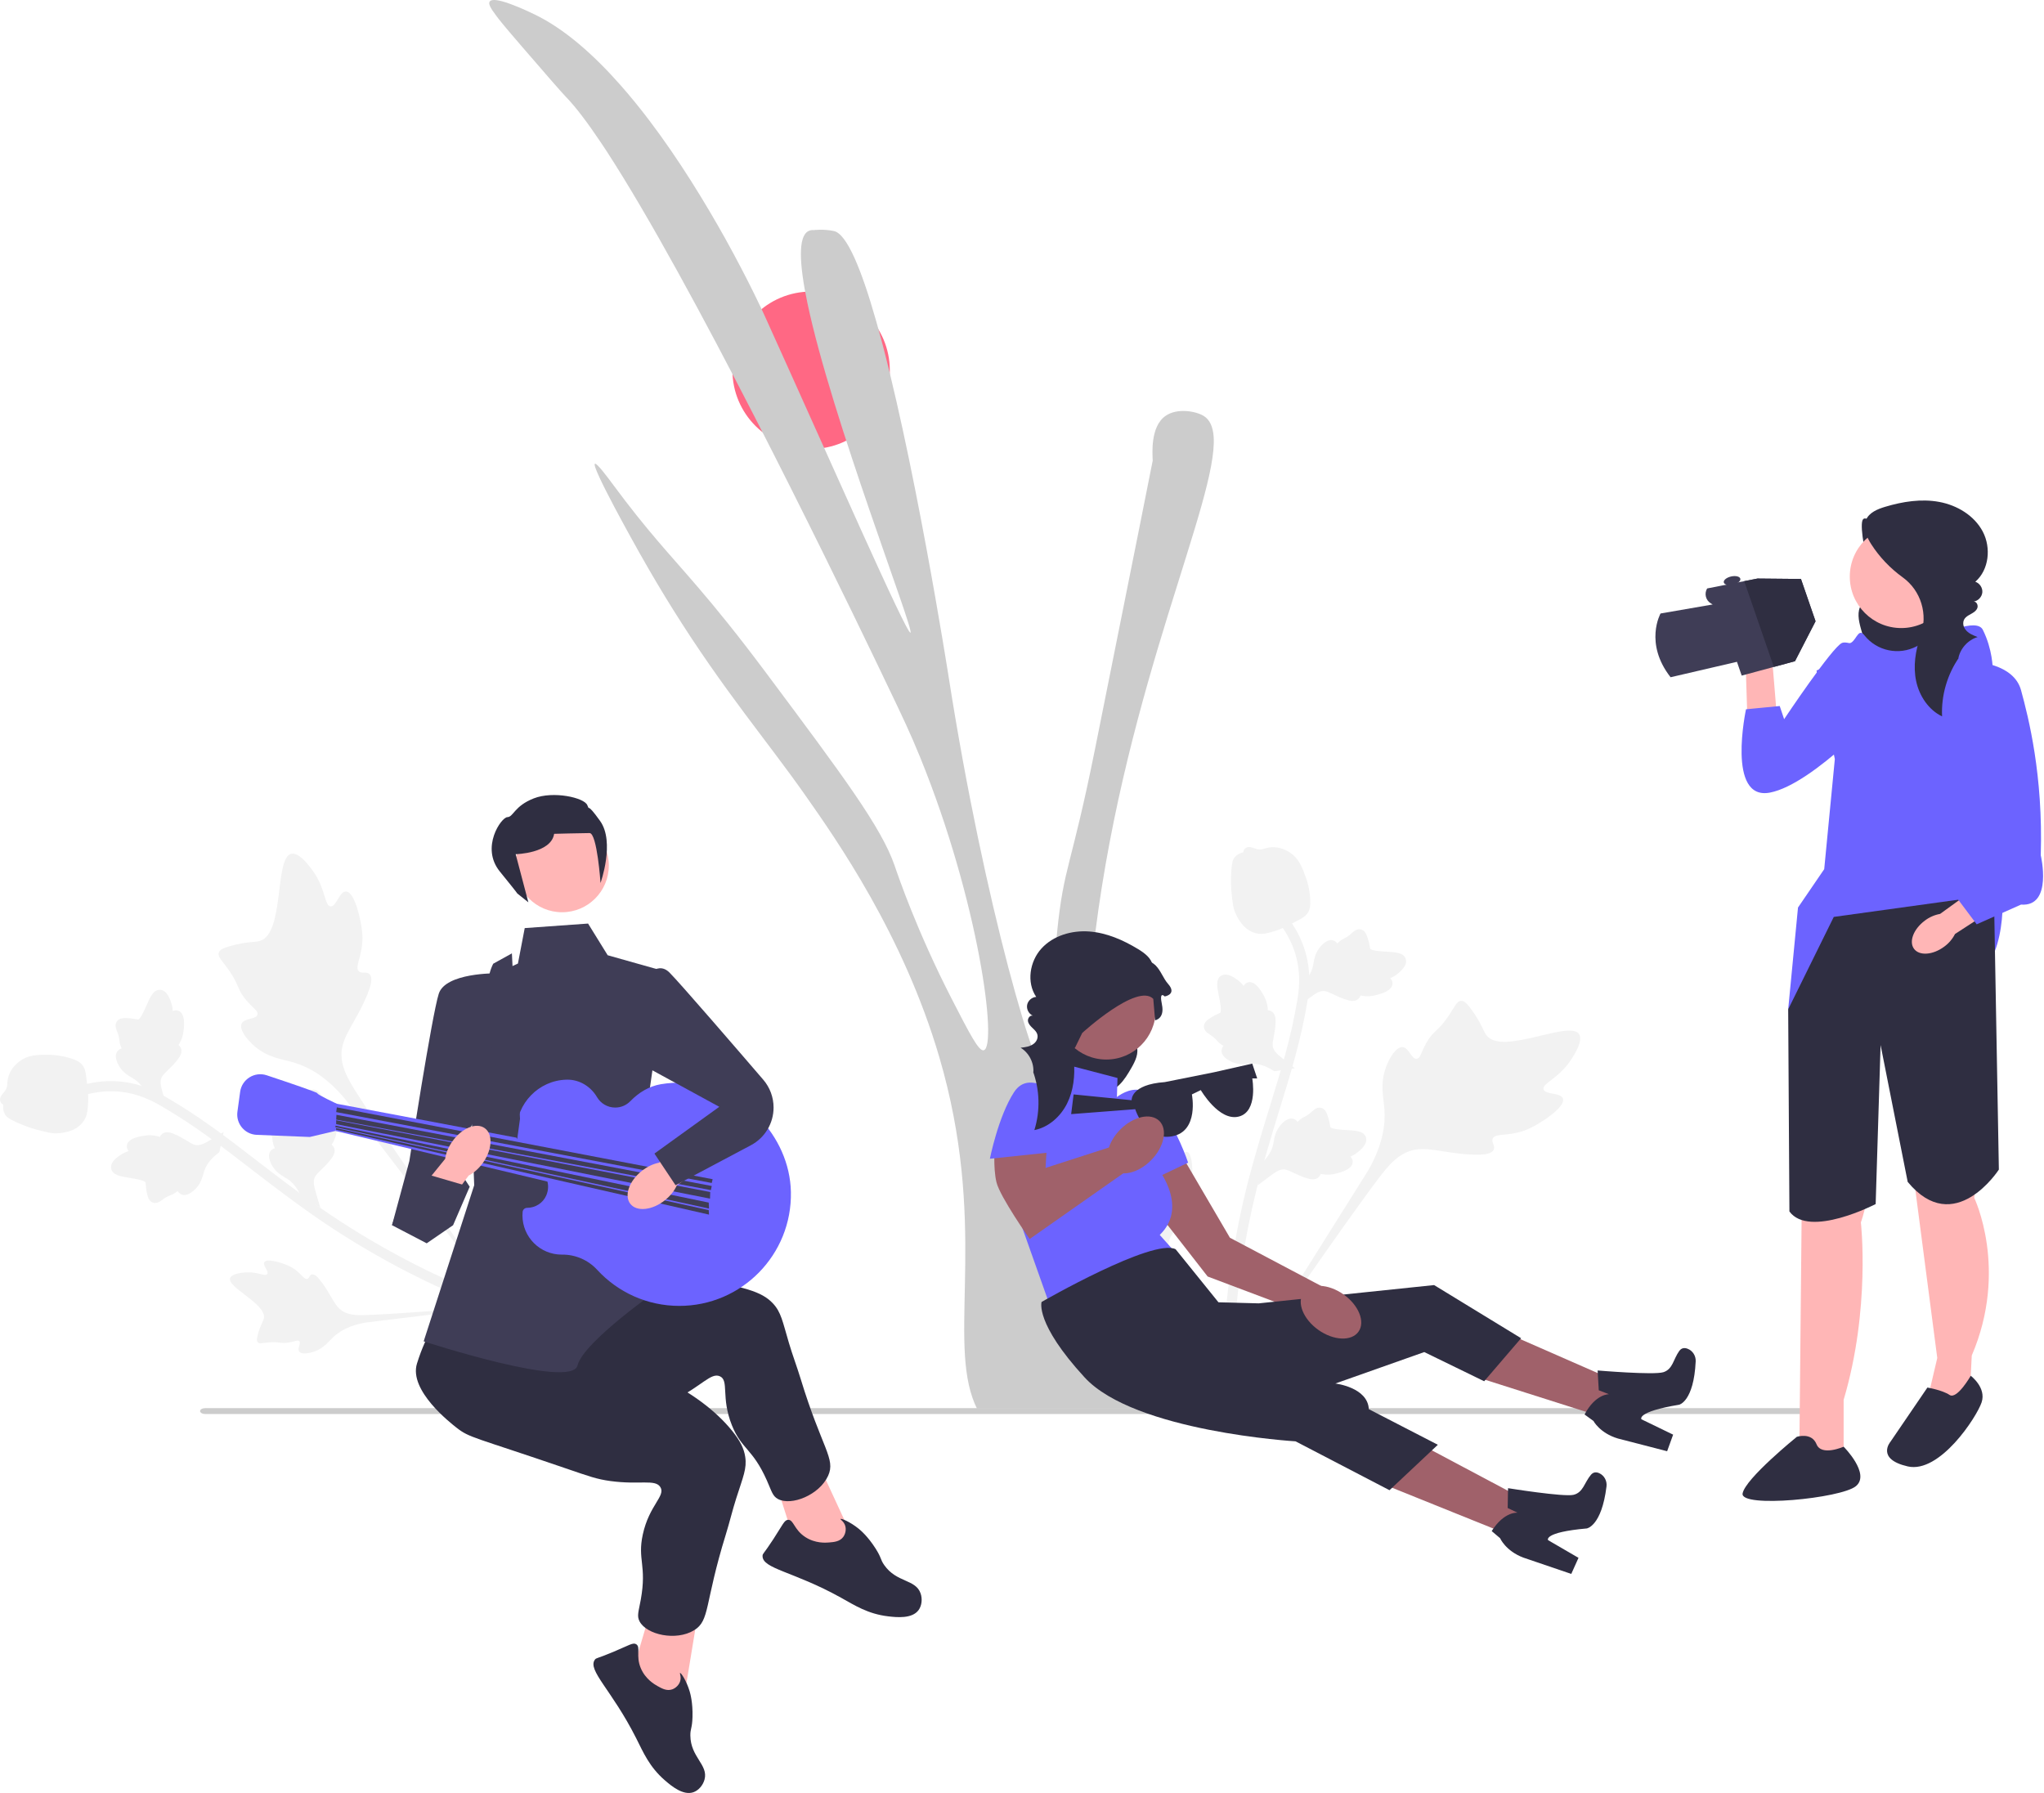 <svg width="285" height="250" viewBox="0 0 285 250" fill="none" xmlns="http://www.w3.org/2000/svg">
<g clip-path="url(#clip0_4289_32662)">
<path d="M217.927 153.181C217.636 152.292 215.435 152.683 215.223 151.888C215.013 151.096 217.125 150.431 218.746 148.199C219.038 147.796 220.879 145.259 220.173 144.192C218.835 142.169 209.521 147.207 207.285 144.38C206.794 143.759 206.592 142.694 205.131 140.712C204.549 139.923 204.176 139.543 203.73 139.554C203.098 139.57 202.872 140.361 201.878 141.794C200.387 143.944 199.849 143.674 198.867 145.435C198.138 146.743 198.051 147.578 197.526 147.627C196.782 147.697 196.474 146.069 195.565 146.006C194.638 145.942 193.709 147.55 193.249 148.806C192.386 151.165 192.92 152.967 193.039 154.763C193.168 156.715 192.865 159.573 190.744 163.241L170.739 195.114C175.035 188.617 187.231 170.898 192.145 164.399C193.563 162.522 195.087 160.638 197.434 160.284C199.692 159.943 202.441 161.06 206.277 160.995C206.725 160.988 207.972 160.951 208.275 160.29C208.526 159.743 207.903 159.268 208.13 158.755C208.434 158.066 209.801 158.361 211.663 157.904C212.977 157.581 213.869 157.048 214.636 156.59C214.867 156.452 218.314 154.364 217.927 153.181Z" fill="#F2F2F2"/>
<path d="M165.529 160.623C165.009 160.509 164.565 161.702 164.114 161.576C163.664 161.451 163.948 160.223 163.32 158.783C163.206 158.524 162.493 156.888 161.765 156.926C160.386 157 160.171 163.025 158.139 163.306C157.692 163.368 157.111 163.16 155.717 163.305C155.162 163.363 154.867 163.437 154.744 163.659C154.57 163.974 154.893 164.313 155.309 165.214C155.934 166.566 155.647 166.752 156.228 167.743C156.659 168.478 157.044 168.761 156.916 169.033C156.736 169.419 155.848 169.1 155.555 169.528C155.256 169.964 155.777 170.884 156.261 171.472C157.17 172.577 158.209 172.834 159.124 173.294C160.12 173.794 161.435 174.767 162.623 176.867L172.495 195.882C170.545 191.899 165.368 180.8 163.595 176.513C163.084 175.276 162.599 173.984 163.102 172.73C163.586 171.523 164.928 170.497 166.003 168.595C166.128 168.373 166.47 167.75 166.233 167.411C166.037 167.13 165.624 167.299 165.438 167.039C165.187 166.691 165.727 166.106 166.039 165.06C166.26 164.322 166.256 163.73 166.252 163.221C166.251 163.068 166.221 160.774 165.529 160.623Z" fill="#F2F2F2"/>
<path d="M175.377 165.262L175.687 162.397L175.878 162.217C176.758 161.385 177.309 160.504 177.516 159.596C177.548 159.452 177.574 159.306 177.6 159.157C177.703 158.568 177.831 157.836 178.397 157.076C178.714 156.652 179.553 155.694 180.417 156.029C180.651 156.116 180.808 156.267 180.918 156.428C180.945 156.4 180.973 156.372 181.003 156.342C181.377 155.979 181.638 155.846 181.89 155.718C182.083 155.62 182.283 155.518 182.621 155.248C182.769 155.129 182.888 155.023 182.988 154.933C183.291 154.662 183.679 154.345 184.211 154.471C184.774 154.625 184.968 155.162 185.096 155.518C185.325 156.153 185.395 156.589 185.442 156.879C185.459 156.985 185.478 157.104 185.493 157.142C185.616 157.453 187.164 157.534 187.747 157.567C189.056 157.638 190.19 157.7 190.462 158.596C190.658 159.238 190.25 159.937 189.216 160.731C188.894 160.978 188.572 161.148 188.291 161.276C188.464 161.439 188.601 161.661 188.61 161.963C188.629 162.678 187.895 163.227 186.429 163.597C186.065 163.69 185.575 163.814 184.933 163.782C184.631 163.767 184.367 163.721 184.141 163.678C184.108 163.807 184.046 163.94 183.935 164.067C183.609 164.44 183.082 164.535 182.367 164.325C181.577 164.105 180.953 163.806 180.402 163.543C179.922 163.313 179.507 163.118 179.159 163.064C178.512 162.974 177.909 163.373 177.187 163.905L175.377 165.262Z" fill="#F2F2F2"/>
<path d="M180.541 148.945L177.691 149.371L177.469 149.233C176.441 148.592 175.448 148.283 174.518 148.313C174.37 148.318 174.223 148.33 174.072 148.343C173.477 148.393 172.736 148.455 171.856 148.1C171.366 147.901 170.227 147.333 170.331 146.411C170.357 146.163 170.463 145.973 170.591 145.826C170.557 145.807 170.523 145.786 170.486 145.765C170.04 145.496 169.845 145.277 169.658 145.066C169.513 144.904 169.364 144.736 169.017 144.478C168.865 144.365 168.732 144.277 168.62 144.203C168.281 143.978 167.875 143.683 167.862 143.137C167.868 142.553 168.339 142.23 168.651 142.015C169.207 141.633 169.611 141.454 169.879 141.335C169.977 141.292 170.087 141.243 170.121 141.219C170.391 141.021 170.076 139.503 169.96 138.931C169.697 137.646 169.469 136.535 170.267 136.044C170.838 135.692 171.618 135.909 172.648 136.708C172.969 136.957 173.215 137.225 173.41 137.464C173.524 137.256 173.703 137.066 173.994 136.982C174.681 136.782 175.398 137.352 176.128 138.676C176.31 139.005 176.553 139.448 176.686 140.076C176.748 140.372 176.77 140.64 176.786 140.869C176.919 140.869 177.064 140.894 177.214 140.97C177.658 141.191 177.884 141.676 177.862 142.422C177.849 143.241 177.718 143.921 177.603 144.52C177.504 145.043 177.419 145.494 177.456 145.844C177.532 146.493 178.072 146.975 178.769 147.539L180.541 148.945Z" fill="#F2F2F2"/>
<path d="M180.925 140.387L181.236 137.522L181.426 137.342C182.306 136.51 182.857 135.628 183.064 134.721C183.097 134.577 183.122 134.431 183.148 134.282C183.251 133.693 183.379 132.961 183.945 132.2C184.262 131.776 185.101 130.819 185.965 131.153C186.199 131.241 186.356 131.392 186.466 131.552C186.493 131.525 186.521 131.497 186.551 131.467C186.925 131.104 187.186 130.971 187.438 130.843C187.631 130.744 187.831 130.643 188.169 130.373C188.317 130.254 188.436 130.147 188.536 130.058C188.839 129.787 189.228 129.47 189.759 129.595C190.323 129.749 190.516 130.287 190.644 130.643C190.873 131.277 190.943 131.714 190.99 132.003C191.007 132.109 191.026 132.228 191.041 132.267C191.164 132.578 192.713 132.658 193.295 132.692C194.605 132.763 195.738 132.824 196.01 133.721C196.206 134.362 195.798 135.062 194.764 135.856C194.442 136.103 194.12 136.273 193.839 136.4C194.012 136.563 194.15 136.785 194.158 137.088C194.177 137.803 193.443 138.352 191.977 138.722C191.613 138.815 191.123 138.938 190.482 138.907C190.18 138.892 189.915 138.846 189.69 138.803C189.656 138.931 189.594 139.065 189.483 139.191C189.157 139.565 188.63 139.66 187.915 139.449C187.125 139.229 186.501 138.93 185.951 138.667C185.47 138.438 185.055 138.242 184.707 138.189C184.06 138.098 183.457 138.498 182.735 139.029L180.925 140.387Z" fill="#F2F2F2"/>
<path d="M171.685 195.277L171.181 194.78L170.48 194.706C170.484 194.64 170.479 194.486 170.474 194.245C170.447 192.927 170.363 188.916 170.922 182.754C171.312 178.452 171.964 174.085 172.859 169.772C173.756 165.453 174.686 162.239 175.434 159.656C175.998 157.708 176.567 155.86 177.123 154.06C178.607 149.251 180.007 144.708 180.875 139.527C181.069 138.37 181.472 135.962 180.647 133.121C180.168 131.472 179.348 129.921 178.209 128.511L179.311 127.621C180.568 129.179 181.475 130.897 182.007 132.727C182.922 135.878 182.483 138.501 182.272 139.762C181.389 145.035 179.974 149.621 178.476 154.476C177.923 156.27 177.356 158.11 176.794 160.05C176.053 162.609 175.131 165.795 174.246 170.059C173.36 174.32 172.717 178.633 172.331 182.881C171.78 188.966 171.863 192.917 171.89 194.215C171.904 194.908 171.907 195.054 171.685 195.277Z" fill="#F2F2F2"/>
<path d="M175.185 130.141C175.128 130.129 175.071 130.115 175.014 130.098C173.851 129.772 172.919 128.824 172.241 127.282C171.924 126.557 171.849 125.793 171.7 124.271C171.677 124.036 171.573 122.849 171.7 121.275C171.783 120.246 171.894 119.833 172.173 119.509C172.484 119.148 172.903 118.941 173.346 118.837C173.358 118.701 173.402 118.567 173.49 118.441C173.854 117.917 174.464 118.133 174.794 118.245C174.961 118.305 175.169 118.381 175.402 118.42C175.769 118.483 175.988 118.419 176.32 118.323C176.637 118.231 177.032 118.116 177.577 118.126C178.653 118.141 179.45 118.624 179.713 118.783C181.096 119.615 181.574 120.941 182.127 122.477C182.237 122.785 182.601 123.897 182.686 125.33C182.747 126.364 182.612 126.787 182.457 127.09C182.139 127.712 181.654 128 180.448 128.607C179.188 129.242 178.557 129.56 178.038 129.724C176.833 130.102 176.075 130.34 175.185 130.141Z" fill="#F2F2F2"/>
<path d="M48.247 124.299C47.312 124.26 46.908 126.459 46.089 126.379C45.273 126.298 45.391 124.087 43.867 121.787C43.592 121.372 41.861 118.759 40.614 119.046C38.25 119.592 39.707 130.08 36.276 131.184C35.523 131.426 34.454 131.242 32.086 131.917C31.143 132.186 30.656 132.402 30.511 132.823C30.304 133.421 30.966 133.91 31.96 135.343C33.451 137.493 33.01 137.902 34.316 139.439C35.285 140.579 36.037 140.953 35.899 141.463C35.704 142.184 34.071 141.902 33.694 142.731C33.309 143.577 34.49 145.01 35.506 145.881C37.412 147.516 39.288 147.647 41.011 148.165C42.885 148.728 45.456 150.012 48.148 153.283L70.995 183.186C66.414 176.886 54.09 159.256 49.723 152.377C48.463 150.392 47.232 148.304 47.722 145.982C48.193 143.747 50.203 141.564 51.486 137.948C51.635 137.526 52.037 136.345 51.525 135.829C51.101 135.403 50.438 135.82 50.036 135.428C49.497 134.902 50.253 133.725 50.477 131.82C50.635 130.477 50.448 129.455 50.287 128.575C50.239 128.31 49.49 124.351 48.247 124.299Z" fill="#F2F2F2"/>
<path d="M36.864 175.984C36.575 176.432 37.538 177.265 37.262 177.643C36.987 178.021 35.935 177.325 34.367 177.409C34.084 177.424 32.302 177.52 32.083 178.215C31.669 179.532 37.237 181.844 36.789 183.846C36.691 184.286 36.292 184.757 35.94 186.114C35.8 186.654 35.765 186.956 35.93 187.149C36.164 187.423 36.595 187.239 37.585 187.165C39.07 187.053 39.144 187.387 40.275 187.19C41.114 187.044 41.515 186.782 41.725 186.997C42.023 187.301 41.413 188.021 41.711 188.445C42.016 188.878 43.06 188.712 43.78 188.465C45.133 188.001 45.738 187.118 46.489 186.421C47.306 185.664 48.678 184.773 51.061 184.396L72.329 181.81C67.915 182.241 55.707 183.203 51.071 183.361C49.732 183.407 48.353 183.409 47.354 182.498C46.393 181.622 45.902 180.006 44.497 178.333C44.333 178.137 43.87 177.599 43.469 177.702C43.137 177.787 43.15 178.233 42.842 178.317C42.428 178.43 42.069 177.72 41.199 177.06C40.585 176.595 40.029 176.392 39.551 176.217C39.407 176.164 37.248 175.389 36.864 175.984Z" fill="#F2F2F2"/>
<path d="M44.659 168.385L42.084 167.091L41.982 166.85C41.511 165.733 40.879 164.909 40.101 164.397C39.977 164.316 39.85 164.241 39.72 164.165C39.204 163.862 38.563 163.486 38.049 162.689C37.763 162.243 37.16 161.123 37.776 160.43C37.94 160.242 38.136 160.147 38.325 160.101C38.309 160.066 38.292 160.03 38.275 159.991C38.066 159.514 38.033 159.223 38.001 158.942C37.976 158.726 37.951 158.504 37.816 158.093C37.757 157.912 37.699 157.764 37.65 157.639C37.503 157.259 37.342 156.785 37.645 156.331C37.987 155.857 38.558 155.864 38.936 155.869C39.611 155.877 40.045 155.964 40.332 156.021C40.437 156.043 40.555 156.066 40.597 156.066C40.931 156.059 41.549 154.637 41.784 154.103C42.309 152.902 42.764 151.862 43.699 151.921C44.369 151.962 44.881 152.589 45.262 153.836C45.381 154.224 45.428 154.585 45.449 154.893C45.662 154.788 45.918 154.737 46.204 154.835C46.88 155.068 47.138 155.947 46.971 157.45C46.93 157.824 46.874 158.326 46.62 158.916C46.501 159.193 46.364 159.425 46.245 159.621C46.354 159.698 46.457 159.802 46.537 159.951C46.773 160.387 46.677 160.914 46.229 161.51C45.746 162.173 45.248 162.652 44.809 163.076C44.425 163.446 44.097 163.766 43.925 164.073C43.613 164.647 43.776 165.352 44.021 166.215L44.659 168.385Z" fill="#F2F2F2"/>
<path d="M31.184 157.833L30.585 160.651L30.378 160.811C29.418 161.55 28.78 162.371 28.483 163.253C28.436 163.393 28.396 163.536 28.355 163.681C28.192 164.256 27.991 164.972 27.351 165.671C26.993 166.061 26.062 166.929 25.235 166.508C25.012 166.398 24.87 166.231 24.778 166.061C24.748 166.086 24.717 166.11 24.684 166.137C24.276 166.46 24.002 166.566 23.739 166.668C23.536 166.747 23.328 166.827 22.964 167.062C22.804 167.165 22.675 167.259 22.567 167.338C22.238 167.577 21.82 167.853 21.303 167.674C20.758 167.464 20.62 166.91 20.529 166.543C20.366 165.888 20.34 165.447 20.323 165.154C20.317 165.047 20.309 164.927 20.298 164.887C20.207 164.565 18.675 164.328 18.099 164.236C16.803 164.032 15.682 163.857 15.502 162.937C15.372 162.279 15.848 161.624 16.958 160.939C17.303 160.726 17.641 160.589 17.933 160.491C17.778 160.311 17.663 160.077 17.686 159.775C17.739 159.062 18.525 158.59 20.021 158.37C20.392 158.314 20.892 158.241 21.527 158.337C21.826 158.383 22.084 158.455 22.305 158.521C22.351 158.397 22.426 158.27 22.549 158.155C22.912 157.817 23.445 157.776 24.136 158.058C24.899 158.356 25.489 158.717 26.011 159.035C26.466 159.311 26.858 159.548 27.199 159.637C27.834 159.792 28.474 159.456 29.247 159L31.184 157.833Z" fill="#F2F2F2"/>
<path d="M23.303 154.475L20.728 153.181L20.626 152.94C20.155 151.824 19.522 150.999 18.745 150.488C18.621 150.406 18.494 150.331 18.363 150.255C17.848 149.952 17.207 149.576 16.693 148.779C16.407 148.334 15.803 147.213 16.42 146.52C16.583 146.332 16.78 146.238 16.969 146.192C16.952 146.156 16.936 146.12 16.919 146.081C16.709 145.604 16.676 145.313 16.645 145.032C16.62 144.817 16.595 144.594 16.46 144.183C16.401 144.002 16.343 143.854 16.294 143.729C16.146 143.35 15.985 142.875 16.289 142.421C16.631 141.947 17.202 141.955 17.58 141.959C18.255 141.967 18.688 142.054 18.976 142.112C19.081 142.133 19.199 142.157 19.241 142.156C19.575 142.15 20.193 140.728 20.428 140.194C20.953 138.992 21.408 137.952 22.343 138.011C23.012 138.053 23.525 138.679 23.906 139.926C24.025 140.314 24.071 140.676 24.092 140.983C24.306 140.879 24.562 140.827 24.848 140.925C25.524 141.158 25.782 142.038 25.615 143.541C25.574 143.914 25.518 144.416 25.264 145.006C25.144 145.284 25.008 145.515 24.889 145.711C24.997 145.788 25.101 145.892 25.181 146.041C25.416 146.477 25.321 147.004 24.873 147.6C24.39 148.263 23.892 148.742 23.452 149.166C23.069 149.536 22.741 149.856 22.569 150.163C22.257 150.737 22.42 151.443 22.665 152.305L23.303 154.475Z" fill="#F2F2F2"/>
<path d="M71.48 182.357L70.837 182.655L70.522 183.285C70.462 183.258 70.316 183.209 70.089 183.129C68.845 182.693 65.059 181.366 59.482 178.685C55.589 176.812 51.727 174.673 48.001 172.323C44.27 169.971 41.586 167.973 39.428 166.368C37.801 165.157 36.269 163.977 34.778 162.826C30.794 159.752 27.029 156.849 22.48 154.221C21.464 153.634 19.35 152.413 16.399 152.191C14.688 152.062 12.948 152.287 11.228 152.86L10.78 151.515C12.68 150.884 14.607 150.636 16.507 150.779C19.779 151.026 22.082 152.356 23.189 152.995C27.819 155.669 31.619 158.601 35.642 161.704C37.128 162.851 38.653 164.027 40.273 165.232C42.411 166.823 45.072 168.802 48.756 171.125C52.437 173.446 56.251 175.56 60.095 177.409C65.602 180.057 69.332 181.363 70.557 181.792C71.211 182.022 71.348 182.07 71.48 182.357Z" fill="#F2F2F2"/>
<path d="M11.696 156.264C11.664 156.312 11.631 156.361 11.595 156.408C10.883 157.383 9.668 157.925 7.986 158.019C7.196 158.062 6.455 157.865 4.977 157.472C4.749 157.411 3.6 157.092 2.17 156.422C1.236 155.984 0.888 155.736 0.682 155.36C0.453 154.942 0.405 154.478 0.463 154.027C0.34 153.968 0.231 153.879 0.143 153.753C-0.22 153.228 0.195 152.733 0.416 152.462C0.53 152.327 0.674 152.159 0.793 151.954C0.981 151.633 0.997 151.405 1.023 151.061C1.048 150.731 1.079 150.322 1.279 149.814C1.67 148.811 2.402 148.235 2.643 148.044C3.907 147.04 5.316 147.057 6.948 147.077C7.275 147.082 8.445 147.13 9.817 147.552C10.807 147.857 11.155 148.132 11.384 148.384C11.856 148.899 11.956 149.455 12.102 150.796C12.256 152.199 12.332 152.902 12.304 153.445C12.236 154.707 12.194 155.499 11.696 156.264Z" fill="#F2F2F2"/>
<path d="M27.898 196.749C27.898 196.976 28.216 197.158 28.612 197.158H255.979C256.375 197.158 256.693 196.976 256.693 196.749C256.693 196.523 256.375 196.341 255.979 196.341H28.612C28.216 196.341 27.898 196.523 27.898 196.749Z" fill="#CCCCCC"/>
<path d="M113.095 62.599C119.156 62.599 124.068 57.686 124.068 51.626C124.068 45.566 119.156 40.653 113.095 40.653C107.035 40.653 102.123 45.566 102.123 51.626C102.123 57.686 107.035 62.599 113.095 62.599Z" fill="#FF6884"/>
<path d="M162.566 194.909C162.628 195.434 162.646 195.922 162.611 196.402H136.22C135.98 195.922 135.775 195.425 135.598 194.909C132.371 185.638 137.678 170.207 130.949 147.327C125.953 130.35 116.629 117.07 112.282 110.883C106.94 103.274 100.887 96.252 93.873 85.034C92.353 82.608 90.789 79.977 89.171 77.106C88.629 76.145 82.38 65.008 82.949 64.661C83.216 64.501 84.869 66.75 85.429 67.505C90.371 74.19 93.242 77.114 97.358 81.923C99.856 84.839 102.807 88.439 106.949 93.994C117.571 108.225 122.878 115.336 124.727 120.661C125.215 122.083 127.82 129.781 132.726 139.327C135.233 144.198 136.486 146.634 137.171 146.438C139.109 145.878 136.495 125.71 128.282 105.55C126.878 102.119 125.829 99.923 123.838 95.772C120.602 88.999 102.584 51.355 89.34 28.821C87.678 25.986 86.087 23.399 84.62 21.133C84.336 20.706 84.06 20.288 83.793 19.888C81.945 17.133 80.309 14.955 78.949 13.55C78.229 12.804 76.398 10.688 72.727 6.439C71.269 4.75 70.202 3.497 69.482 2.581C69.376 2.448 69.278 2.315 69.198 2.199C68.327 1.062 68.078 0.51 68.282 0.217C68.576 -0.201 69.705 0.039 70.94 0.475C71.073 0.519 71.216 0.573 71.349 0.626C72.691 1.124 74.051 1.773 74.505 1.995C78.665 3.995 82.727 7.577 86.487 11.835C87.882 13.408 89.225 15.07 90.522 16.777C94.7 22.288 98.344 28.288 101.1 33.221C104.478 39.301 106.504 43.772 106.504 43.772C115.935 64.599 126.398 88.421 126.949 88.216C127.553 87.994 115.953 58.341 112.575 42.234C111.447 36.839 111.242 32.964 112.727 32.217C112.78 32.19 112.833 32.163 112.895 32.146C113.127 32.066 113.34 32.075 113.455 32.084C113.455 32.084 114.833 31.906 116.282 32.217C118.087 32.608 120.14 37.63 122.14 44.679C127.34 62.848 132.282 94.439 132.282 94.439C137.224 126.038 144.726 151.612 146.504 151.327C147.491 151.167 146.077 143.229 147.393 129.994C148.317 120.714 149.366 120.999 152.726 104.216C158.06 77.594 160.726 64.288 160.726 64.217C160.7 63.657 160.629 62.528 160.797 61.354C160.975 60.083 161.428 58.75 162.504 57.995C164.14 56.839 166.771 57.337 167.837 57.995C168.691 58.528 169.126 59.506 169.224 60.91C169.811 69.746 157.117 95.363 152.726 129.994C150.54 147.247 149.34 156.66 152.726 169.105C156.077 181.443 161.917 189.3 162.566 194.909Z" fill="#CCCCCC"/>
<path d="M206.456 192.188L208.695 185.279L229.092 194.221L227.576 198.902L206.456 192.188Z" fill="#A0616A"/>
<path d="M222.761 191.088L222.921 193.851L224.344 194.4C224.344 194.4 222.478 194.327 220.939 197.226L222.177 198.125C222.177 198.125 223.072 199.829 225.598 200.577L232.452 202.348L233.289 200.036L228.872 197.895C228.872 197.895 228.083 196.861 234.129 195.863C234.129 195.863 236.17 195.422 236.434 189.815C236.47 189.045 236.017 188.324 235.294 188.054C234.896 187.904 234.469 187.917 234.144 188.364C233.317 189.5 233.261 190.902 231.933 191.327C230.604 191.753 222.761 191.088 222.761 191.088Z" fill="#2F2E41"/>
<path d="M193.928 207.369L196.68 200.648L216.347 211.098L214.483 215.652L193.928 207.369Z" fill="#A0616A"/>
<path d="M210.27 207.499L210.221 210.265L211.599 210.92C211.599 210.92 209.744 210.707 207.991 213.482L209.158 214.471C209.158 214.471 209.923 216.238 212.385 217.174L219.086 219.456L220.095 217.213L215.852 214.746C215.852 214.746 215.142 213.656 221.246 213.115C221.246 213.115 223.315 212.829 223.999 207.258C224.093 206.492 223.696 205.739 222.996 205.415C222.609 205.237 222.183 205.217 221.825 205.638C220.915 206.709 220.754 208.103 219.397 208.427C218.04 208.751 210.27 207.499 210.27 207.499Z" fill="#2F2E41"/>
<path d="M158.308 134.713C159.092 135.47 161.109 133.815 161.184 134.902C161.258 135.989 159.39 139.807 158.717 140.664C158.383 141.09 157.973 141.453 157.642 141.881C157.311 142.31 157.056 142.836 157.108 143.375C157.2 144.313 158.148 144.933 158.467 145.82C158.839 146.853 158.288 147.969 157.739 148.92C157.266 149.739 156.775 150.563 156.104 151.229C155.432 151.895 154.55 152.398 153.604 152.429C152.401 152.468 151.31 151.762 150.349 151.035C149.426 150.336 148.528 149.582 147.829 148.659C147.129 147.736 146.635 146.625 146.609 145.467C146.576 144.014 147.286 142.62 148.278 141.558C149.27 140.497 150.528 139.726 151.797 139.019C153.935 137.828 156.152 136.781 158.429 135.886" fill="#2F2E41"/>
<path d="M154.252 147.734C158.059 147.734 161.144 144.648 161.144 140.842C161.144 137.035 158.059 133.95 154.252 133.95C150.446 133.95 147.36 137.035 147.36 140.842C147.36 144.648 150.446 147.734 154.252 147.734Z" fill="#A0616A"/>
<path d="M164.332 160.35L171.492 172.582L184.896 179.666L181.413 182.899L168.384 177.985L159.361 166.396L160.092 160.758L164.332 160.35Z" fill="#A0616A"/>
<path d="M149.587 148.677L155.814 150.306L155.724 153.296L161.002 162.313C161.002 162.313 165.995 168.037 161.707 172.189L164.327 175.134L146.568 182.544L138.762 160.537L145.882 152.04L149.587 148.677Z" fill="#6C63FF"/>
<path d="M154.612 153.947C154.612 153.947 158.371 149.656 161.289 153.622C164.208 157.587 165.661 162.111 165.661 162.111L158.775 165.395L154.612 153.947Z" fill="#6C63FF"/>
<path d="M145.231 181.535C145.231 181.535 160.752 172.599 163.917 174.18L169.892 181.581L175.504 181.73L199.961 179.181L212.09 186.591L206.943 192.59L198.589 188.522L186.191 192.907C186.191 192.907 190.713 193.431 190.857 196.482L200.482 201.448L193.74 207.783L180.643 200.968C180.643 200.968 158.202 199.634 151.236 192.06C144.271 184.486 145.231 181.535 145.231 181.535Z" fill="#2F2E41"/>
<path d="M149.88 146.117L150.897 144.029C150.897 144.029 158.575 136.996 160.804 139.274L161.059 142.26C161.059 142.26 162.431 142.054 162.011 140.061C161.591 138.067 162.399 138.938 162.399 138.938C162.399 138.938 164.17 138.648 162.86 137.175C161.55 135.702 161.536 132.874 157.059 134.151C154.571 134.861 151.462 136.395 149.188 137.619C146.637 138.993 145.852 142.364 147.651 144.636C148.188 145.316 148.91 145.863 149.88 146.117Z" fill="#2F2E41"/>
<path d="M189.421 185.677C190.389 184.31 189.455 181.985 187.335 180.485C185.216 178.985 182.713 178.878 181.745 180.246C180.777 181.613 181.711 183.938 183.831 185.438C185.951 186.938 188.453 187.045 189.421 185.677Z" fill="#A0616A"/>
<path d="M174.605 148.302L175.293 150.363H174.605C174.605 150.363 175.464 155.002 172.716 155.689C169.967 156.376 167.431 151.995 167.431 151.995L166.188 152.597C166.188 152.597 167.219 157.75 163.439 158.437C159.66 159.125 158.286 154.658 158.286 154.658L149.353 155.345L149.696 152.597L157.789 153.406C157.789 153.406 157.599 151.222 162.409 150.879L169.28 149.505L174.605 148.302Z" fill="#2F2E41"/>
<path d="M146.004 159.135L145.787 162.846L157.718 158.997L157.817 162.76L143.571 172.756C143.571 172.756 139.429 166.878 138.94 164.844C138.45 162.81 138.705 159.675 138.705 159.675L146.004 159.135Z" fill="#A0616A"/>
<path d="M147.794 153.011C147.794 153.011 143.595 148.9 141.393 152.279C139.191 155.658 138.022 161.568 138.022 161.568L146.739 160.646L147.794 153.011Z" fill="#6C63FF"/>
<path d="M144.005 149.318C144.98 151.945 145.059 154.897 144.224 157.572C146.212 157.178 147.875 155.684 148.782 153.872C149.689 152.06 149.907 149.964 149.739 147.945L149.734 147.884C149.471 144.85 151.202 141.988 154.041 140.887C155.957 140.145 157.736 139.05 159.247 137.657C160.099 136.87 160.924 135.82 160.74 134.674C160.571 133.619 159.61 132.895 158.696 132.34C156.611 131.072 154.307 130.059 151.873 129.879C149.439 129.699 146.854 130.45 145.21 132.254C143.566 134.058 143.107 136.986 144.483 139.002C143.873 139.037 143.32 139.528 143.214 140.129C143.108 140.73 143.459 141.382 144.02 141.623C143.642 141.51 143.286 141.953 143.329 142.345C143.372 142.736 143.664 143.049 143.95 143.32C144.358 143.705 144.814 144.116 144.637 144.8C144.566 145.075 144.399 145.315 144.181 145.496C143.653 145.935 142.964 146.015 142.303 146.086C143.477 146.793 144.195 148.196 144.081 149.562" fill="#2F2E41"/>
<path d="M160.503 161.771C162.328 159.924 162.842 157.472 161.65 156.295C160.458 155.117 158.013 155.66 156.187 157.507C154.362 159.354 153.849 161.806 155.04 162.984C156.232 164.161 158.678 163.619 160.503 161.771Z" fill="#A0616A"/>
<path d="M262.626 73.155C261.637 73.71 260.041 71.512 259.679 72.587C259.318 73.662 260.194 78.001 260.646 79.041C260.87 79.558 261.188 80.031 261.408 80.55C261.629 81.069 261.747 81.666 261.552 82.195C261.213 83.115 260.094 83.49 259.539 84.299C258.893 85.242 259.154 86.511 259.456 87.614C259.716 88.564 259.994 89.522 260.495 90.37C260.996 91.218 261.752 91.956 262.696 92.237C263.898 92.594 265.183 92.17 266.342 91.69C267.456 91.23 268.559 90.707 269.506 89.962C270.454 89.216 271.245 88.227 271.576 87.067C271.992 85.613 271.644 84.022 270.925 82.691C270.205 81.361 269.141 80.253 268.049 79.206C266.21 77.444 264.252 75.805 262.195 74.304" fill="#2F2E41"/>
<path d="M277.333 147.774L275.271 167.014C275.271 167.014 280.081 176.978 274.928 189.003L274.584 195.875L268.743 195.187L270.118 189.347L267.026 165.64L264.62 148.461L277.333 147.774Z" fill="#FFB6B6"/>
<path d="M260.841 147.431C260.841 147.431 262.215 162.548 259.467 170.45C259.467 170.45 260.841 182.475 257.062 195.187V204.652L250.877 203.433L251.221 168.045L249.503 148.805L260.841 147.431Z" fill="#FFB6B6"/>
<path d="M259.963 88.59C261.704 90.784 264.775 91.42 267.253 90.114C270.791 88.25 275.62 86.113 276.474 87.82C277.848 90.569 277.848 93.237 277.848 93.237L279.222 125.27C279.222 125.27 279.91 138.204 271.32 137.063C262.731 135.921 249.331 140.731 249.331 140.731L250.7 126.54L254.355 121.189L255.835 105.839L253.283 93.49L256.375 92.115C256.375 92.115 256.718 89.71 257.749 89.71C258.78 89.71 259.029 87.4 259.935 88.555L259.963 88.59Z" fill="#6C63FF"/>
<path d="M278.02 124.755L278.707 163.076C278.707 163.076 272.523 172.696 265.995 164.794L262.215 145.713L261.528 167.886C261.528 167.886 252.252 172.696 249.503 168.916L249.331 140.731L255.688 127.847L278.02 124.755Z" fill="#2F2E41"/>
<path d="M274.786 191.826C274.786 191.826 276.989 193.47 276.302 195.531C275.615 197.592 270.461 205.495 265.995 204.464C261.528 203.433 263.59 201.028 263.59 201.028L268.743 193.47C268.743 193.47 270.805 193.813 271.835 194.5C272.866 195.187 274.786 191.826 274.786 191.826Z" fill="#2F2E41"/>
<path d="M257.062 201.715C257.062 201.715 260.841 205.495 258.78 207.213C256.718 208.93 242.632 210.305 242.975 208.243C243.319 206.182 250.534 200.341 250.534 200.341C250.534 200.341 252.595 199.654 253.283 201.372C253.97 203.09 257.062 201.715 257.062 201.715Z" fill="#2F2E41"/>
<path d="M265.096 87.571C269.059 87.571 272.271 84.359 272.271 80.396C272.271 76.433 269.059 73.221 265.096 73.221C261.133 73.221 257.921 76.433 257.921 80.396C257.921 84.359 261.133 87.571 265.096 87.571Z" fill="#FFB6B6"/>
<path d="M273.185 91.633C271.51 94.022 270.653 96.974 270.789 99.888C268.891 98.969 267.609 97.025 267.173 94.961C266.737 92.897 267.069 90.729 267.77 88.739C267.777 88.719 267.784 88.699 267.791 88.679C268.856 85.692 267.867 82.354 265.296 80.497C263.563 79.245 262.059 77.673 260.905 75.872C260.253 74.855 259.699 73.58 260.186 72.475C260.635 71.456 261.793 70.98 262.86 70.662C265.294 69.934 267.881 69.521 270.38 69.981C272.879 70.441 275.285 71.878 276.466 74.128C277.647 76.378 277.338 79.448 275.421 81.116C276.025 81.312 276.453 81.953 276.402 82.586C276.35 83.219 275.825 83.783 275.197 83.879C275.607 83.864 275.849 84.404 275.702 84.787C275.556 85.17 275.179 85.408 274.82 85.606C274.308 85.886 273.74 86.18 273.738 86.916C273.737 87.211 273.842 87.497 274.014 87.737C274.43 88.318 275.103 88.58 275.75 88.825C274.381 89.229 273.289 90.452 273.044 91.859" fill="#2F2E41"/>
<path d="M271.082 131.997C269.505 133.167 267.623 133.303 266.878 132.299C266.133 131.296 266.808 129.534 268.385 128.363C269.008 127.887 269.737 127.567 270.51 127.429L277.252 122.553L279.473 125.766L272.59 130.232C272.236 130.932 271.718 131.537 271.082 131.997Z" fill="#FFB6B6"/>
<path d="M275.329 92.287C275.329 92.287 280.768 92.459 281.799 96.238C282.83 100.017 284.891 108.073 284.548 119.257C284.548 119.257 286.266 126.472 281.799 126.129L275.615 128.878L271.492 123.38L274.928 119.257L275.329 92.287Z" fill="#6C63FF"/>
<path d="M118.724 214.079L113.582 202.961L107.878 205.83L111.083 215.879L116.804 218.673L118.724 214.079Z" fill="#FFB6B6"/>
<path d="M78.141 182.266C78.599 182.473 79.992 183.305 81.705 183.024C82.874 182.832 83.659 182.21 83.919 182.015C87.14 179.603 96.953 177.538 104.302 179.801C105.967 180.314 106.979 180.886 107.779 181.745C108.913 182.964 109.1 184.199 110.004 187.258C110.498 188.932 111.122 190.564 111.63 192.233C114.609 202.004 116.562 203.38 115.461 205.784C114.239 208.451 110.343 210.012 108.475 209.011C107.711 208.601 107.597 207.927 106.92 206.406C104.935 201.947 103.406 202.099 102.057 198.744C100.481 194.827 101.703 192.475 100.363 191.893C99.121 191.353 97.831 193.272 94.118 195.112C92.419 195.954 91.325 196.229 87.961 197.145C74.865 200.713 74.515 201.166 72.187 200.996C71.169 200.922 63.941 200.394 62.612 196.688C60.534 190.888 74.013 180.406 78.141 182.266Z" fill="#2F2E41"/>
<path d="M115.596 215.071C116.284 215.015 117.088 214.949 117.565 214.312C117.888 213.88 118.013 213.252 117.847 212.728C117.656 212.124 117.145 211.872 117.196 211.795C117.275 211.679 118.518 212.176 119.729 213.155C119.957 213.34 120.987 214.192 122.076 215.9C122.948 217.269 122.719 217.4 123.283 218.211C125.014 220.7 127.657 220.158 128.359 222.166C128.63 222.941 128.533 223.871 128.084 224.491C127.182 225.736 125.02 225.509 123.843 225.37C121.01 225.035 119.197 223.846 117.248 222.763C110.62 219.077 106.277 218.756 106.325 216.935C106.335 216.591 106.488 216.675 107.835 214.599C109.165 212.551 109.365 211.93 109.886 211.912C110.669 211.886 110.696 213.277 112.279 214.311C113.682 215.227 115.151 215.107 115.596 215.071Z" fill="#2F2E41"/>
<path d="M95.493 236.014L97.482 223.927L91.151 223.098L88.16 233.213L91.325 238.738L95.493 236.014Z" fill="#FFB6B6"/>
<path d="M79.089 186.902C79.352 187.33 80.038 188.801 81.613 189.53C82.688 190.028 83.687 189.954 84.011 189.939C88.031 189.751 97.311 193.554 102.121 199.553C103.21 200.912 103.726 201.954 103.906 203.114C104.16 204.759 103.621 205.886 102.651 208.925C102.12 210.587 101.72 212.288 101.203 213.955C98.181 223.712 99.025 225.948 96.764 227.319C94.255 228.839 90.154 227.943 89.172 226.066C88.769 225.297 89.053 224.676 89.347 223.037C90.208 218.233 88.858 217.5 89.625 213.966C90.521 209.84 92.853 208.58 92.071 207.346C91.347 206.201 89.202 207.065 85.096 206.503C83.218 206.246 82.157 205.859 78.86 204.728C66.019 200.326 65.476 200.505 63.645 199.057C62.844 198.424 56.97 193.874 58.142 190.115C63.515 172.878 76.718 183.045 79.089 186.902Z" fill="#2F2E41"/>
<path d="M91.661 235.079C92.261 235.419 92.964 235.816 93.716 235.556C94.226 235.381 94.682 234.931 94.839 234.404C95.02 233.797 94.738 233.302 94.824 233.267C94.954 233.214 95.704 234.324 96.156 235.814C96.241 236.096 96.615 237.379 96.556 239.404C96.51 241.026 96.246 241.006 96.258 241.994C96.292 245.025 98.783 246.061 98.237 248.117C98.026 248.91 97.424 249.625 96.704 249.886C95.258 250.409 93.597 249.007 92.701 248.232C90.545 246.364 89.712 244.362 88.708 242.371C85.294 235.6 81.88 232.895 82.942 231.415C83.144 231.135 83.224 231.291 85.504 230.33C87.754 229.382 88.269 228.981 88.709 229.259C89.372 229.677 88.613 230.843 89.343 232.587C89.989 234.133 91.271 234.859 91.661 235.079Z" fill="#2F2E41"/>
<path d="M73.164 129.405L81.996 128.774L84.73 133.191L92.931 135.504L89.882 156.849L92.146 179.567C92.146 179.567 81.365 187.026 80.524 190.391C79.683 193.755 59.074 187.026 59.074 187.026L66.119 165.261L65.488 148.227L63.595 138.343L72.217 134.347L73.164 129.405Z" fill="#3F3D56"/>
<path d="M69.168 135.714C69.168 135.714 62.13 135.609 61.18 138.553C60.23 141.497 57.076 161.896 57.076 161.896L54.658 170.833L65.488 165.471L63.175 161.902L70.745 147.385L69.168 135.714Z" fill="#3F3D56"/>
<path d="M73.474 168.415C74.638 168.416 75.719 167.745 76.172 166.673C76.514 165.862 76.482 165.084 76.226 164.417C76.308 164.383 76.39 164.348 76.474 164.318C76.35 164.267 76.23 164.211 76.109 164.154C75.69 163.318 74.886 162.712 73.929 162.565C72.743 161.294 72.015 159.593 72.007 157.719C71.991 153.859 75.123 150.635 78.982 150.542C79.013 150.541 79.043 150.541 79.073 150.54C80.801 150.52 82.369 151.487 83.245 152.977C83.755 153.847 84.7 154.43 85.781 154.43C86.609 154.43 87.356 154.088 87.89 153.537C89.054 152.337 90.511 151.445 92.159 151.171C93.242 150.991 94.362 150.923 95.509 150.98C103.357 151.37 110.109 158.326 110.277 166.182C110.464 174.932 103.426 182.084 94.719 182.084C90.188 182.084 86.111 180.146 83.268 177.056C82.006 175.683 80.237 174.915 78.373 174.934C78.354 174.934 78.335 174.934 78.316 174.934C75.296 174.934 72.848 172.486 72.848 169.466C72.848 169.299 72.856 169.133 72.872 168.97C72.901 168.665 73.167 168.415 73.474 168.415Z" fill="#6C63FF"/>
<path d="M99.345 163.789L46.982 153.905L46.772 157.69L98.714 170.097L99.345 163.789Z" fill="#6C63FF"/>
<path d="M47.613 154.536L46.982 153.905C46.982 153.905 44.248 152.643 44.248 152.433C44.248 152.301 40.211 150.934 37.191 149.929C35.504 149.368 33.723 150.478 33.483 152.24L33.104 155.015C32.878 156.675 34.13 158.169 35.804 158.235L43.197 158.531L46.772 157.69L47.613 154.536Z" fill="#6C63FF"/>
<path d="M99.24 164.945L99.365 164.421L46.968 154.404L46.877 155.061L99.24 164.945Z" fill="#3F3D56"/>
<path d="M99.12 165.94L99.24 165.366L46.911 155.441L46.877 156.113L99.12 165.94Z" fill="#3F3D56"/>
<path d="M99 167.132L99.03 166.207L46.87 156.196L46.877 156.744L99 167.132Z" fill="#3F3D56"/>
<path d="M98.86 168.517L98.82 167.679L46.794 156.951L46.749 157.156L98.86 168.517Z" fill="#3F3D56"/>
<path d="M98.859 169.356L98.82 168.731L46.872 157.298L46.826 157.503L98.859 169.356Z" fill="#3F3D56"/>
<path d="M68.771 134.373L71.376 132.931L72.506 156.008L72.112 158.847C72.112 158.847 65.534 140.708 68.771 134.373Z" fill="#3F3D56"/>
<path d="M78.372 127.197C81.973 127.197 84.891 124.278 84.891 120.678C84.891 117.078 81.973 114.159 78.372 114.159C74.772 114.159 71.853 117.078 71.853 120.678C71.853 124.278 74.772 127.197 78.372 127.197Z" fill="#FFB6B6"/>
<path d="M72.112 124.569L73.671 125.813L71.902 119.101C71.902 119.101 76.844 118.996 77.264 116.262C77.264 116.262 81.155 116.157 82.206 116.157C83.258 116.157 83.732 123.114 83.732 123.114C83.732 123.114 85.781 117.419 83.678 114.474C81.576 111.53 82.311 113.318 81.891 112.266C81.47 111.215 77.159 110.248 74.425 111.32C71.692 112.392 71.587 113.921 70.745 113.935C69.904 113.949 66.96 118.155 69.694 121.519C72.428 124.884 72.112 124.569 72.112 124.569Z" fill="#2F2E41"/>
<path d="M92.716 167.348C93.488 166.732 94.058 165.992 94.379 165.261L102.111 159.852L99.43 156.248L91.875 162.123C91.091 162.273 90.243 162.664 89.47 163.281C87.705 164.689 87 166.741 87.897 167.865C88.793 168.988 90.951 168.757 92.716 167.348Z" fill="#FFB6B6"/>
<path d="M63.093 159.122C62.52 159.927 62.176 160.795 62.069 161.586L56.122 168.913L59.691 171.64L65.339 163.915C66.052 163.554 66.759 162.945 67.333 162.14C68.642 160.301 68.755 158.134 67.585 157.3C66.414 156.466 64.403 157.282 63.093 159.122Z" fill="#FFB6B6"/>
<path d="M89.567 136.871C89.567 136.871 91.459 133.716 93.352 135.609C94.85 137.107 103.063 146.637 106.426 150.549C107.353 151.628 107.862 153.003 107.862 154.426C107.862 156.626 106.647 158.647 104.704 159.68L94.193 165.261L91.249 160.845L100.292 154.325L86.412 146.755L89.567 136.871Z" fill="#3F3D56"/>
<path d="M56.332 165.94L54.658 170.833L59.495 173.357L63.175 170.833L65.488 165.471L58.653 163.473" fill="#3F3D56"/>
<path d="M242.588 88.857C242.392 86.803 243.294 85.037 244.601 84.912C245.908 84.788 247.127 86.353 247.322 88.407C247.412 89.227 247.303 90.057 247.007 90.826L247.726 99.541L243.63 99.791L243.355 91.174C242.918 90.474 242.655 89.68 242.588 88.857Z" fill="#FFB6B6"/>
<path d="M264.908 92.992C264.908 92.992 258.215 89.055 256.837 89.645C255.459 90.236 248.766 100.275 248.766 100.275L248.151 98.443L243.451 98.897C243.451 98.897 240.695 111.693 246.797 110.512C252.9 109.33 262.939 98.307 262.939 98.307L264.908 92.992Z" fill="#6C63FF"/>
<path d="M232.933 94.429L242.187 92.278L242.85 94.2L247.327 92.991L250.279 92.193L253.147 86.622L251.112 80.725L245.054 80.668L243.201 81.032L238.033 82.049C237.596 82.773 237.835 83.714 238.564 84.142L238.804 84.282L231.533 85.541C231.533 85.541 229.211 89.674 232.933 94.429Z" fill="#3F3D56"/>
<path d="M243.201 81.032L247.327 92.991L250.279 92.193L253.147 86.622L251.112 80.725L245.054 80.668L243.201 81.032Z" fill="#2F2E41"/>
<path d="M241.636 81.531C242.273 81.39 242.732 81.018 242.661 80.699C242.591 80.381 242.017 80.237 241.38 80.378C240.743 80.519 240.284 80.891 240.355 81.21C240.425 81.528 240.999 81.672 241.636 81.531Z" fill="#3F3D56"/>
</g>
<defs>
<clipPath id="clip0_4289_32662">
<rect width="284.872" height="250" fill="white"/>
</clipPath>
</defs>
</svg>
